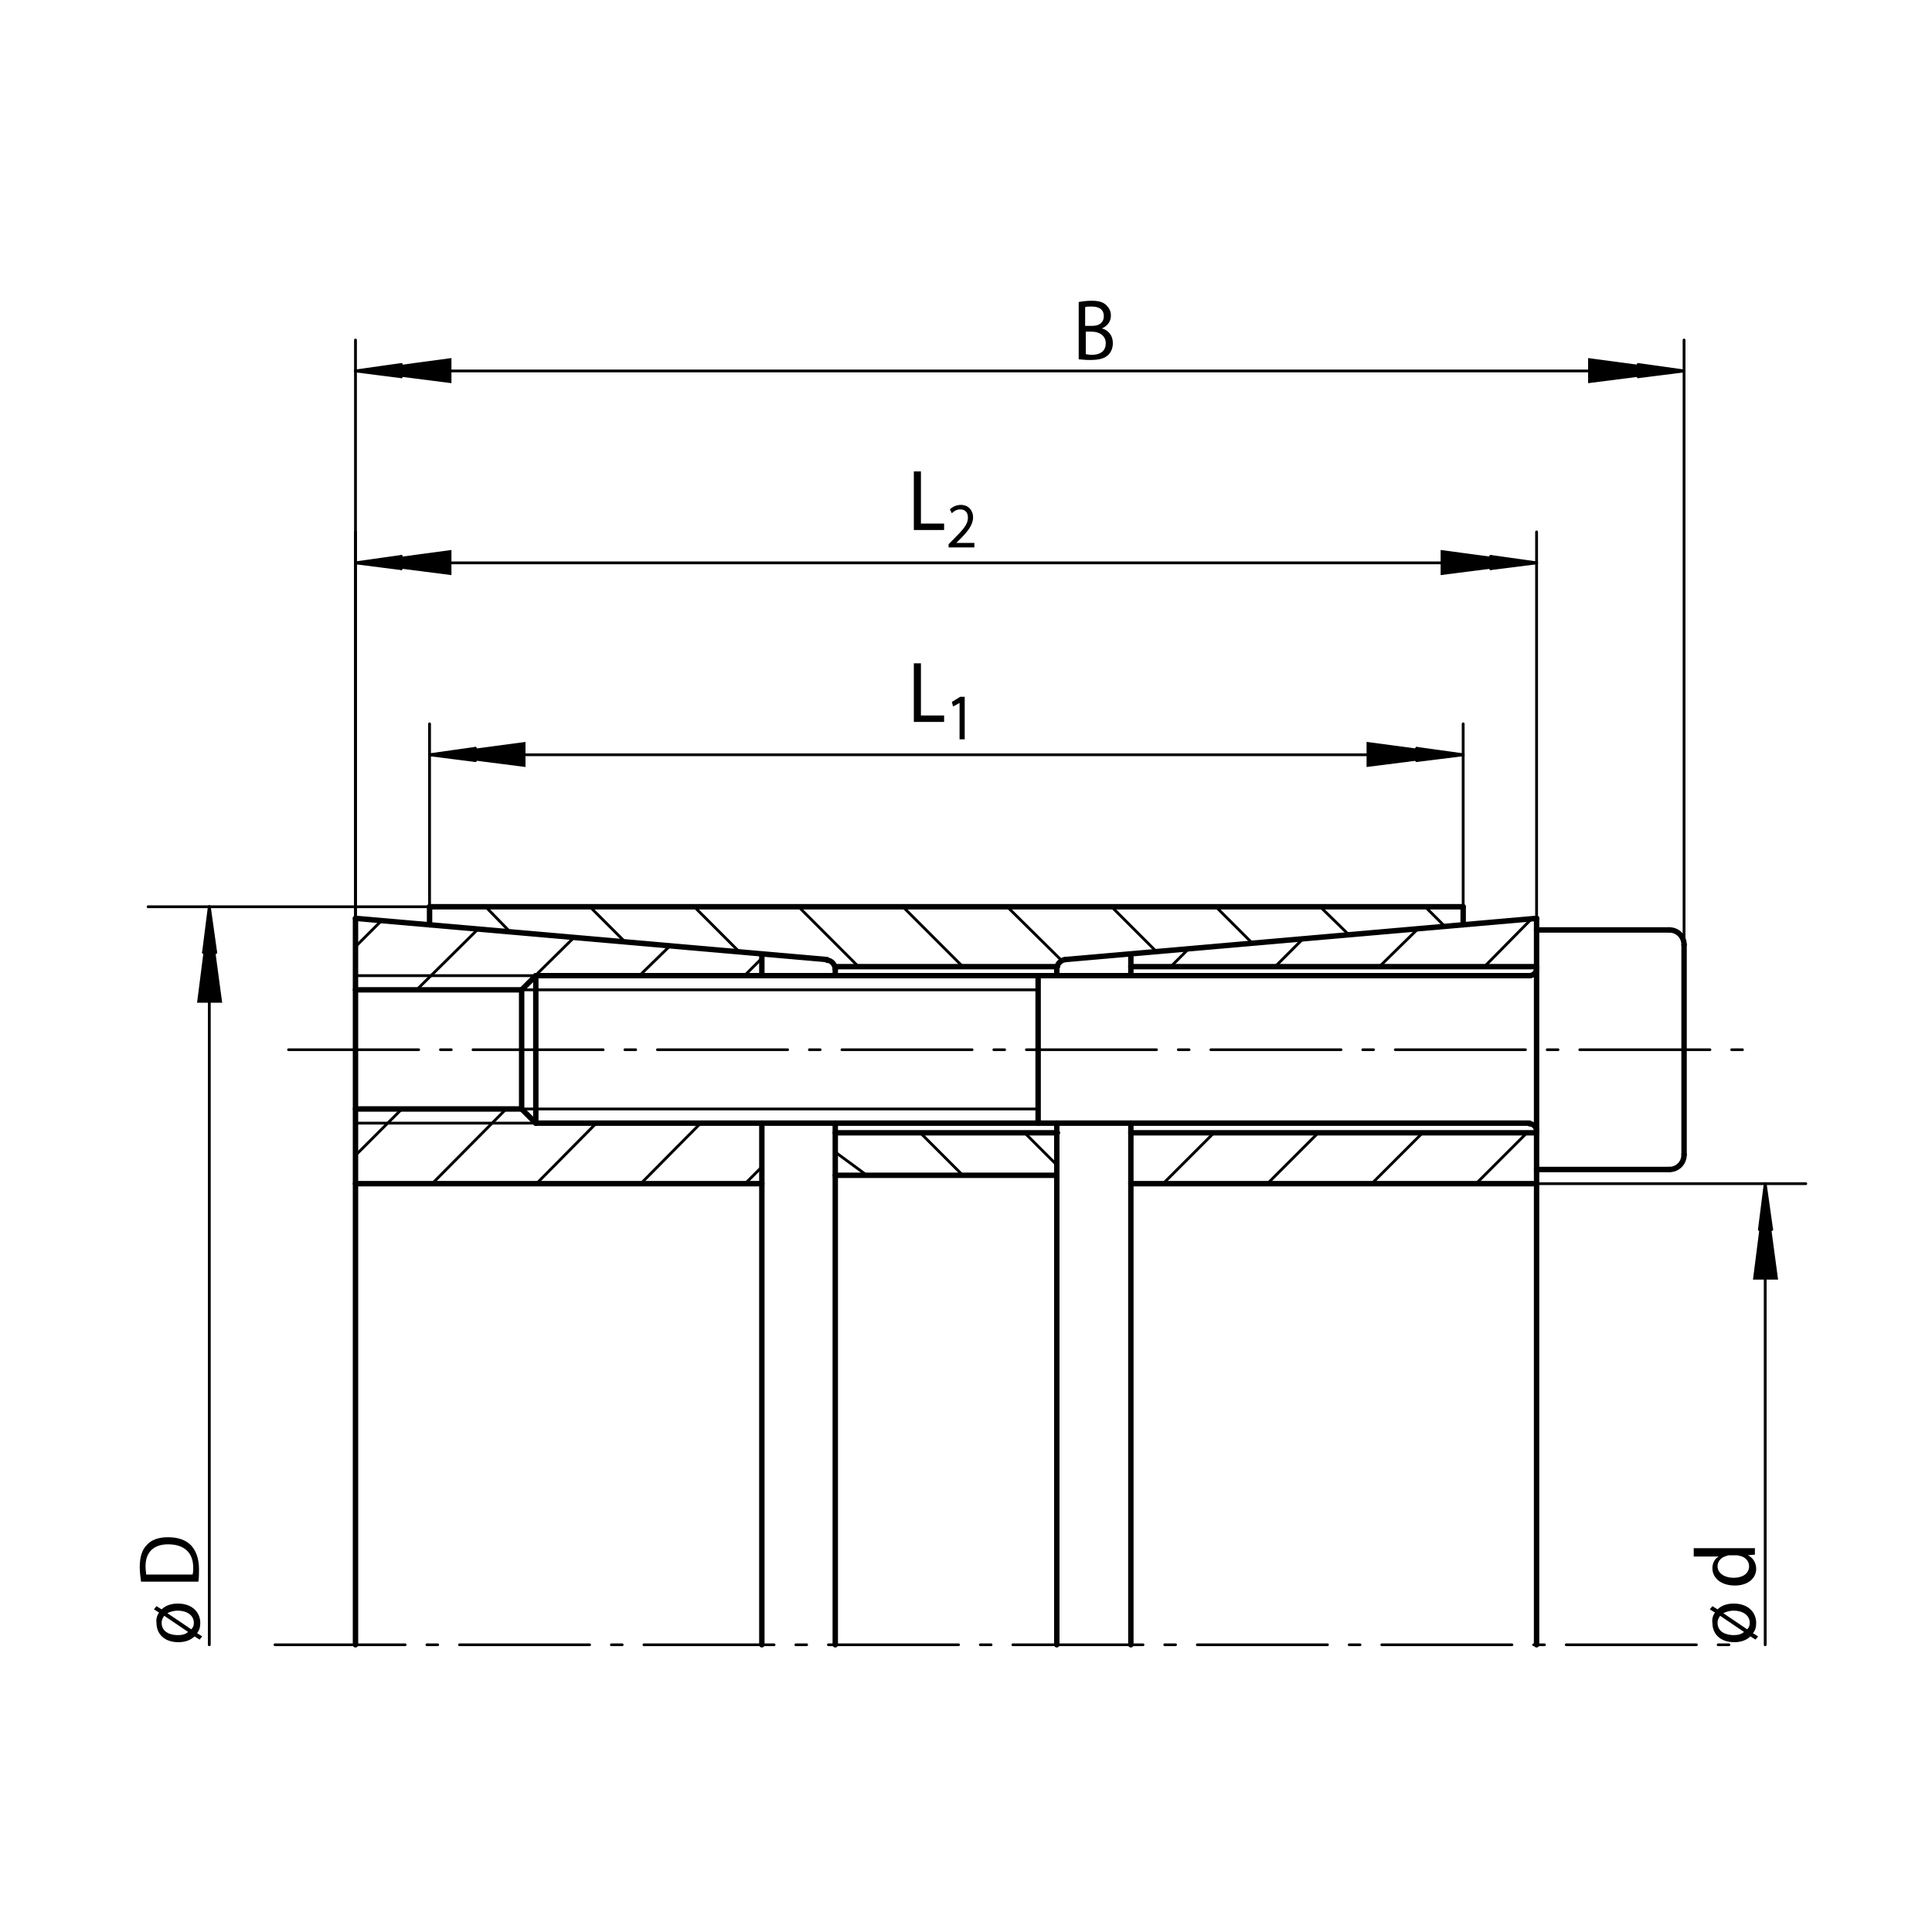 <?xml version="1.0" encoding="utf-8"?>
<!-- Generator: Adobe Illustrator 16.0.4, SVG Export Plug-In . SVG Version: 6.00 Build 0)  -->
<!DOCTYPE svg PUBLIC "-//W3C//DTD SVG 1.1//EN" "http://www.w3.org/Graphics/SVG/1.1/DTD/svg11.dtd">
<svg version="1.1" id="Ebene_1" xmlns="http://www.w3.org/2000/svg" xmlns:xlink="http://www.w3.org/1999/xlink" x="0px" y="0px"
	 width="300px" height="300px" viewBox="0 0 300 300" style="enable-background:new 0 0 300 300;" xml:space="preserve">
<style type="text/css">
<![CDATA[
	.st0{fill:none;stroke:#000000;stroke-width:0.438;stroke-linecap:round;stroke-linejoin:round;}
	
		.st1{fill:none;stroke:#000000;stroke-width:0.421;stroke-linecap:round;stroke-linejoin:round;stroke-dasharray:20.218,3.37,1.685,3.37;}
	.st2{fill:none;stroke:#000000;stroke-width:0.842;stroke-linecap:round;stroke-linejoin:round;}
]]>
</style>
<g id="BLOCK_x5F_RECORD_23_">
	<g id="LINE_58_">
		<line class="st2" x1="55.2" y1="183.8" x2="118.3" y2="183.8"/>
	</g>
	<g id="LINE_59_">
		<line class="st1" x1="42.7" y1="255.4" x2="268.9" y2="255.4"/>
	</g>
	<g id="LINE_60_">
		<line class="st1" x1="44.8" y1="163" x2="272.2" y2="163"/>
	</g>
	<g id="LINE_61_">
		<line class="st2" x1="66.7" y1="140.8" x2="227.2" y2="140.8"/>
	</g>
	<g id="LINE_62_">
		<line class="st2" x1="55.2" y1="255.4" x2="55.2" y2="142.6"/>
	</g>
	<g id="LINE_63_">
		<line class="st2" x1="66.7" y1="143.6" x2="66.7" y2="140.8"/>
	</g>
	<g id="LINE_64_">
		<line class="st2" x1="238.6" y1="144.4" x2="259.2" y2="144.4"/>
	</g>
	<g id="LINE_65_">
		<line class="st2" x1="118.3" y1="151.5" x2="237.5" y2="151.5"/>
	</g>
	<g id="LINE_66_">
		<line class="st2" x1="261.5" y1="179.3" x2="261.5" y2="146.7"/>
	</g>
	<g id="LINE_67_">
		<line class="st2" x1="161.2" y1="174.4" x2="161.2" y2="151.5"/>
	</g>
	<g id="LINE_68_">
		<line class="st2" x1="81" y1="153.7" x2="83.2" y2="151.5"/>
	</g>
	<g id="LINE_69_">
		<line class="st0" x1="81" y1="153.7" x2="161.2" y2="153.7"/>
	</g>
	<g id="LINE_70_">
		<line class="st2" x1="81" y1="172.2" x2="81" y2="153.7"/>
	</g>
	<g id="LINE_71_">
		<line class="st2" x1="83.2" y1="174.4" x2="83.2" y2="151.5"/>
	</g>
	<g id="LINE_72_">
		<line class="st2" x1="81" y1="172.2" x2="83.2" y2="174.4"/>
	</g>
	<g id="LINE_73_">
		<line class="st2" x1="83.2" y1="174.4" x2="237.5" y2="174.4"/>
	</g>
	<g id="LINE_74_">
		<line class="st2" x1="238.6" y1="181.6" x2="259.2" y2="181.6"/>
	</g>
	<g id="LINE_75_">
		<line class="st0" x1="81" y1="172.2" x2="161.2" y2="172.2"/>
	</g>
	<g id="ARC_6_">
		<path class="st2" d="M261.5,146.7c0-1.3-1-2.3-2.3-2.3"/>
	</g>
	<g id="ARC_7_">
		<path class="st2" d="M237.5,151.5c0.6,0,1.1-0.5,1.1-1.1"/>
	</g>
	<g id="ARC_8_">
		<path class="st2" d="M238.6,175.6c0-0.6-0.5-1.1-1.1-1.1"/>
	</g>
	<g id="ARC_9_">
		<path class="st2" d="M259.2,181.6c1.3,0,2.3-1,2.3-2.3"/>
	</g>
	<g id="LINE_76_">
		<line class="st2" x1="129.7" y1="255.4" x2="129.7" y2="174.4"/>
	</g>
	<g id="LINE_77_">
		<line class="st2" x1="118.3" y1="255.4" x2="118.3" y2="174.4"/>
	</g>
	<g id="LINE_78_">
		<line class="st2" x1="55.2" y1="142.6" x2="128.4" y2="149"/>
	</g>
	<g id="ARC_10_">
		<path class="st2" d="M129.7,150.5c0-0.7-0.6-1.4-1.3-1.4"/>
	</g>
	<g id="LINE_79_">
		<line class="st0" x1="55.2" y1="151.5" x2="82.8" y2="151.5"/>
	</g>
	<g id="LINE_80_">
		<line class="st2" x1="55.2" y1="153.7" x2="81" y2="153.7"/>
	</g>
	<g id="LINE_81_">
		<line class="st2" x1="83.2" y1="151.5" x2="118.3" y2="151.5"/>
	</g>
	<g id="LINE_82_">
		<line class="st2" x1="118.3" y1="151.5" x2="118.3" y2="148.2"/>
	</g>
	<g id="LINE_83_">
		<line class="st2" x1="129.7" y1="151.5" x2="129.7" y2="150.5"/>
	</g>
	<g id="LINE_84_">
		<line class="st2" x1="55.2" y1="172.2" x2="81" y2="172.2"/>
	</g>
	<g id="LINE_85_">
		<line class="st0" x1="55.2" y1="174.4" x2="82.8" y2="174.4"/>
	</g>
	<g id="LINE_86_">
		<line class="st2" x1="238.6" y1="255.4" x2="238.6" y2="142.6"/>
	</g>
	<g id="LINE_87_">
		<line class="st2" x1="227.2" y1="143.6" x2="227.2" y2="140.8"/>
	</g>
	<g id="LINE_88_">
		<line class="st2" x1="165.4" y1="149" x2="238.6" y2="142.6"/>
	</g>
	<g id="ARC_11_">
		<path class="st2" d="M165.4,149c-0.7,0.1-1.3,0.7-1.3,1.4"/>
	</g>
	<g id="LINE_89_">
		<line class="st2" x1="164.1" y1="151.5" x2="164.1" y2="150.5"/>
	</g>
	<g id="LINE_90_">
		<line class="st2" x1="164.1" y1="255.4" x2="164.1" y2="174.4"/>
	</g>
	<g id="LINE_91_">
		<line class="st2" x1="175.6" y1="255.4" x2="175.6" y2="174.4"/>
	</g>
	<g id="LINE_92_">
		<line class="st2" x1="175.6" y1="151.5" x2="175.6" y2="148.2"/>
	</g>
	<g id="LINE_93_">
		<line class="st2" x1="175.6" y1="150.1" x2="238.6" y2="150.1"/>
	</g>
	<g id="LINE_94_">
		<line class="st2" x1="129.7" y1="150.1" x2="164.2" y2="150.1"/>
	</g>
	<g id="LINE_95_">
		<line class="st2" x1="175.6" y1="175.9" x2="238.6" y2="175.9"/>
	</g>
	<g id="LINE_96_">
		<line class="st2" x1="129.7" y1="175.9" x2="164.2" y2="175.9"/>
	</g>
	<g id="LINE_98_">
		<line class="st2" x1="175.6" y1="183.8" x2="238.6" y2="183.8"/>
	</g>
	<g id="INSERT_12_">
		<g id="BLOCK_x5F_RECORD_12_">
			<g id="LINE_174_">
				<line class="st0" x1="55.2" y1="142.6" x2="55.2" y2="52.8"/>
			</g>
			<g id="LINE_175_">
				<line class="st0" x1="261.5" y1="146.7" x2="261.5" y2="52.8"/>
			</g>
			<g id="LINE_176_">
				<line class="st0" x1="55.2" y1="57.6" x2="261.5" y2="57.6"/>
			</g>
			<g id="LINE_177_">
				<line class="st0" x1="62.3" y1="56.6" x2="55.2" y2="57.6"/>
			</g>
			<g id="LINE_178_">
				<line class="st0" x1="55.2" y1="57.6" x2="62.3" y2="58.5"/>
			</g>
			<g id="LINE_179_">
				<line class="st0" x1="62.3" y1="58.5" x2="62.3" y2="56.6"/>
			</g>
			<g id="LINE_180_">
				<line class="st0" x1="254.4" y1="58.5" x2="261.5" y2="57.6"/>
			</g>
			<g id="LINE_181_">
				<line class="st0" x1="261.5" y1="57.6" x2="254.4" y2="56.6"/>
			</g>
			<g id="LINE_182_">
				<line class="st0" x1="254.4" y1="56.6" x2="254.4" y2="58.5"/>
			</g>
			<g id="TEXT_12_">
				<g>
					<path d="M167.5,46.9c0.5-0.1,1.2-0.2,2-0.2c1.1,0,1.8,0.2,2.3,0.7c0.4,0.4,0.7,0.9,0.7,1.6c0,0.9-0.5,1.6-1.4,2v0
						c0.8,0.2,1.7,0.9,1.7,2.3c0,0.8-0.3,1.4-0.7,1.8c-0.6,0.6-1.5,0.8-2.9,0.8c-0.8,0-1.3-0.1-1.7-0.1V46.9z M168.6,50.6h1
						c1.2,0,1.8-0.6,1.8-1.5c0-1.1-0.8-1.5-1.9-1.5c-0.5,0-0.8,0-1,0.1V50.6z M168.6,55c0.2,0,0.5,0.1,0.9,0.1
						c1.1,0,2.2-0.4,2.2-1.8c0-1.2-1-1.8-2.2-1.8h-0.9V55z"/>
				</g>
			</g>
		</g>
	</g>
	<g id="INSERT_13_">
		<g id="BLOCK_x5F_RECORD_13_">
			<g id="LINE_183_">
				<line class="st0" x1="55.2" y1="142.6" x2="55.2" y2="82.6"/>
			</g>
			<g id="LINE_184_">
				<line class="st0" x1="238.6" y1="142.6" x2="238.6" y2="82.6"/>
			</g>
			<g id="LINE_185_">
				<line class="st0" x1="55.2" y1="87.4" x2="238.6" y2="87.4"/>
			</g>
			<g id="LINE_186_">
				<line class="st0" x1="62.3" y1="86.4" x2="55.2" y2="87.4"/>
			</g>
			<g id="LINE_187_">
				<line class="st0" x1="55.2" y1="87.4" x2="62.3" y2="88.3"/>
			</g>
			<g id="LINE_188_">
				<line class="st0" x1="62.3" y1="88.3" x2="62.3" y2="86.4"/>
			</g>
			<g id="LINE_189_">
				<line class="st0" x1="231.5" y1="88.3" x2="238.6" y2="87.4"/>
			</g>
			<g id="LINE_190_">
				<line class="st0" x1="238.6" y1="87.4" x2="231.5" y2="86.4"/>
			</g>
			<g id="LINE_191_">
				<line class="st0" x1="231.5" y1="86.4" x2="231.5" y2="88.3"/>
			</g>
			<g id="TEXT_13_">
				<g>
					<path d="M141.9,73.2h1.1v8.1h3.6v1h-4.7V73.2z"/>
					<path d="M147.3,85v-0.5l0.7-0.7c1.6-1.6,2.3-2.4,2.3-3.4c0-0.7-0.3-1.3-1.2-1.3c-0.6,0-1,0.3-1.3,0.6l-0.3-0.6
						c0.4-0.4,1-0.7,1.7-0.7c1.3,0,1.9,1,1.9,1.9c0,1.2-0.8,2.2-2.1,3.5l-0.5,0.5v0h2.8V85H147.3z"/>
				</g>
			</g>
		</g>
	</g>
	<g id="INSERT_14_">
		<g id="BLOCK_x5F_RECORD_14_">
			<g id="LINE_192_">
				<line class="st0" x1="66.7" y1="140.8" x2="66.7" y2="112.4"/>
			</g>
			<g id="LINE_193_">
				<line class="st0" x1="227.2" y1="140.8" x2="227.2" y2="112.4"/>
			</g>
			<g id="LINE_194_">
				<line class="st0" x1="66.7" y1="117.2" x2="227.2" y2="117.2"/>
			</g>
			<g id="LINE_195_">
				<line class="st0" x1="73.8" y1="116.2" x2="66.7" y2="117.2"/>
			</g>
			<g id="LINE_196_">
				<line class="st0" x1="66.7" y1="117.2" x2="73.8" y2="118.1"/>
			</g>
			<g id="LINE_197_">
				<line class="st0" x1="73.8" y1="118.1" x2="73.8" y2="116.2"/>
			</g>
			<g id="LINE_198_">
				<line class="st0" x1="220" y1="118.1" x2="227.2" y2="117.2"/>
			</g>
			<g id="LINE_199_">
				<line class="st0" x1="227.2" y1="117.2" x2="220" y2="116.2"/>
			</g>
			<g id="LINE_200_">
				<line class="st0" x1="220" y1="116.2" x2="220" y2="118.1"/>
			</g>
			<g id="TEXT_14_">
				<g>
					<path d="M141.9,103h1.1v8.1h3.6v1h-4.7V103z"/>
					<path d="M149.1,109.1L149.1,109.1l-1.1,0.6l-0.2-0.7l1.3-0.8h0.7v6.6h-0.8V109.1z"/>
				</g>
			</g>
		</g>
	</g>
	<g id="INSERT_16_">
		<g id="BLOCK_x5F_RECORD_16_">
			<g id="LINE_206_">
				<line class="st0" x1="188.5" y1="175.9" x2="180.6" y2="183.8"/>
			</g>
			<g id="LINE_207_">
				<line class="st0" x1="204.7" y1="175.9" x2="196.8" y2="183.8"/>
			</g>
			<g id="LINE_208_">
				<line class="st0" x1="220.9" y1="175.9" x2="213" y2="183.8"/>
			</g>
			<g id="LINE_209_">
				<line class="st0" x1="237.1" y1="175.9" x2="229.2" y2="183.8"/>
			</g>
		</g>
	</g>
	<g id="INSERT_17_">
		<g id="BLOCK_x5F_RECORD_17_">
			<g id="LINE_210_">
				<line class="st0" x1="62.4" y1="172.2" x2="55.2" y2="179.4"/>
			</g>
			<g id="LINE_211_">
				<line class="st0" x1="78.6" y1="172.2" x2="67.1" y2="183.8"/>
			</g>
			<g id="LINE_212_">
				<line class="st0" x1="92.6" y1="174.4" x2="83.3" y2="183.8"/>
			</g>
			<g id="LINE_213_">
				<line class="st0" x1="108.8" y1="174.4" x2="99.5" y2="183.8"/>
			</g>
			<g id="LINE_214_">
				<line class="st0" x1="118.3" y1="181.2" x2="115.7" y2="183.8"/>
			</g>
		</g>
	</g>
	<g id="INSERT_18_">
		<g id="BLOCK_x5F_RECORD_18_">
			<g id="LINE_215_">
				<line class="st0" x1="59.2" y1="143" x2="55.2" y2="147"/>
			</g>
			<g id="LINE_216_">
				<line class="st0" x1="74.2" y1="144.3" x2="64.7" y2="153.7"/>
			</g>
			<g id="LINE_217_">
				<line class="st0" x1="89.1" y1="145.6" x2="80.9" y2="153.7"/>
			</g>
			<g id="LINE_218_">
				<line class="st0" x1="104" y1="146.9" x2="99.3" y2="151.5"/>
			</g>
			<g id="LINE_219_">
				<line class="st0" x1="118.3" y1="148.8" x2="115.6" y2="151.5"/>
			</g>
		</g>
	</g>
	<g id="INSERT_19_">
		<g id="BLOCK_x5F_RECORD_19_">
			<g id="LINE_220_">
				<line class="st0" x1="184.5" y1="147.4" x2="181.8" y2="150.1"/>
			</g>
			<g id="LINE_221_">
				<line class="st0" x1="202.3" y1="145.8" x2="198" y2="150.1"/>
			</g>
			<g id="LINE_222_">
				<line class="st0" x1="220.1" y1="144.3" x2="214.2" y2="150.1"/>
			</g>
			<g id="LINE_223_">
				<line class="st0" x1="237.8" y1="142.7" x2="230.5" y2="150.1"/>
			</g>
		</g>
	</g>
	<g id="INSERT_20_">
		<g id="BLOCK_x5F_RECORD_20_">
			<g id="LINE_224_">
				<line class="st0" x1="238.6" y1="183.8" x2="280.4" y2="183.8"/>
			</g>
			<g id="LINE_225_">
				<line class="st0" x1="274.1" y1="183.8" x2="274.1" y2="255.4"/>
			</g>
			<g id="LINE_226_">
				<line class="st0" x1="275.1" y1="190.9" x2="274.1" y2="183.8"/>
			</g>
			<g id="LINE_227_">
				<line class="st0" x1="274.1" y1="183.8" x2="273.2" y2="190.9"/>
			</g>
			<g id="LINE_228_">
				<line class="st0" x1="273.2" y1="190.9" x2="275.1" y2="190.9"/>
			</g>
			<g id="TEXT_17_">
				<g>
					<path d="M266.3,250.4l-0.8-0.5l0.4-0.5l0.8,0.5c0.6-0.6,1.5-0.9,2.5-0.9c2.4,0,3.5,1.5,3.5,3c0,0.6-0.1,1.1-0.5,1.6l0.8,0.5
						l-0.4,0.5l-0.8-0.5c-0.6,0.6-1.5,0.9-2.5,0.9c-2.2,0-3.4-1.3-3.4-3C265.8,251.4,266,250.8,266.3,250.4z M267.1,250.9
						c-0.2,0.3-0.4,0.6-0.4,1.1c0,1.4,1.3,1.9,2.5,1.9c0.6,0,1.2-0.1,1.6-0.5l0,0L267.1,250.9z M271.3,253c0.3-0.3,0.4-0.6,0.4-1
						c0-1.2-1.1-1.9-2.5-1.9c-0.4,0-1.1,0.1-1.6,0.4v0L271.3,253z"/>
				</g>
			</g>
			<g id="TEXT_18_">
				<g>
					<path d="M262.9,240.4h7.9c0.6,0,1.2,0,1.7,0v1l-1.1,0.1v0c0.7,0.3,1.3,1.1,1.3,2.1c0,1.5-1.3,2.6-3.3,2.6
						c-2.2,0-3.5-1.2-3.5-2.7c0-0.9,0.5-1.6,1-1.8v0h-3.9V240.4z M268.6,241.5c-0.1,0-0.3,0-0.5,0.1c-0.8,0.2-1.4,0.8-1.4,1.6
						c0,1.1,1.1,1.8,2.5,1.8c1.3,0,2.4-0.6,2.4-1.8c0-0.7-0.5-1.4-1.4-1.6c-0.2,0-0.3-0.1-0.5-0.1H268.6z"/>
				</g>
			</g>
		</g>
	</g>
	<g id="INSERT_21_">
		<g id="BLOCK_x5F_RECORD_21_">
			<g id="LINE_229_">
				<line class="st0" x1="134.6" y1="182.5" x2="129.7" y2="178.9"/>
			</g>
			<g id="LINE_230_">
				<line class="st0" x1="149.5" y1="182.5" x2="142.9" y2="175.9"/>
			</g>
			<g id="LINE_231_">
				<line class="st0" x1="164.1" y1="180.9" x2="159.1" y2="175.9"/>
			</g>
		</g>
	</g>
	<g id="INSERT_22_">
		<g id="BLOCK_x5F_RECORD_22_">
			<g id="LINE_232_">
				<line class="st0" x1="79.3" y1="144.8" x2="75.4" y2="140.8"/>
			</g>
			<g id="LINE_233_">
				<line class="st0" x1="97.1" y1="146.3" x2="91.6" y2="140.8"/>
			</g>
			<g id="LINE_234_">
				<line class="st0" x1="114.9" y1="147.9" x2="107.8" y2="140.8"/>
			</g>
			<g id="LINE_235_">
				<line class="st0" x1="133.3" y1="150.1" x2="124" y2="140.8"/>
			</g>
			<g id="LINE_236_">
				<line class="st0" x1="149.5" y1="150.1" x2="140.2" y2="140.8"/>
			</g>
			<g id="LINE_237_">
				<line class="st0" x1="164.9" y1="149.2" x2="156.4" y2="140.8"/>
			</g>
			<g id="LINE_238_">
				<line class="st0" x1="179.6" y1="147.8" x2="172.6" y2="140.8"/>
			</g>
			<g id="LINE_239_">
				<line class="st0" x1="194.5" y1="146.5" x2="188.8" y2="140.8"/>
			</g>
			<g id="LINE_240_">
				<line class="st0" x1="209.5" y1="145.2" x2="205" y2="140.8"/>
			</g>
			<g id="LINE_241_">
				<line class="st0" x1="224.4" y1="143.9" x2="221.3" y2="140.8"/>
			</g>
		</g>
	</g>
</g>
<polygon points="261.5,57.6 246.6,55.6 246.6,59.5 "/>
<polygon points="238.6,87.4 223.7,85.4 223.7,89.3 "/>
<polygon points="227.2,117.2 212.2,115.2 212.2,119.1 "/>
<polygon points="55.2,57.6 70.1,59.5 70.1,55.6 "/>
<polygon points="55.2,87.4 70.1,89.3 70.1,85.4 "/>
<polygon points="66.7,117.2 81.6,119.1 81.6,115.2 "/>
<polygon points="274.1,183.8 272.2,198.7 276.1,198.7 "/>
<line class="st0" x1="23" y1="140.8" x2="66.7" y2="140.8"/>
<g id="LINE_4_">
	<line class="st0" x1="32.5" y1="140.8" x2="32.5" y2="255.4"/>
</g>
<g id="LINE_3_">
	<line class="st0" x1="33.5" y1="147.9" x2="32.5" y2="140.8"/>
</g>
<g id="LINE_2_">
	<line class="st0" x1="32.5" y1="140.8" x2="31.6" y2="147.9"/>
</g>
<g id="LINE_1_">
	<line class="st0" x1="31.6" y1="147.9" x2="33.5" y2="147.9"/>
</g>
<g id="TEXT_9_">
	<g>
		<path d="M24.7,250.4l-0.8-0.5l0.4-0.5l0.8,0.5c0.6-0.6,1.5-0.9,2.5-0.9c2.4,0,3.5,1.5,3.5,3c0,0.6-0.1,1.1-0.5,1.6l0.8,0.5
			l-0.4,0.5l-0.8-0.5c-0.6,0.6-1.5,0.9-2.5,0.9c-2.2,0-3.4-1.3-3.4-3C24.2,251.4,24.4,250.8,24.7,250.4z M25.5,250.9
			c-0.2,0.3-0.4,0.6-0.4,1.1c0,1.4,1.3,1.9,2.5,1.9c0.6,0,1.2-0.1,1.6-0.5l0,0L25.5,250.9z M29.7,253c0.3-0.3,0.4-0.6,0.4-1
			c0-1.2-1.1-1.9-2.5-1.9c-0.4,0-1.1,0.1-1.6,0.4v0L29.7,253z"/>
	</g>
</g>
<g id="TEXT_8_">
	<g>
		<path d="M21.9,245.6c-0.1-0.7-0.2-1.5-0.2-2.3c0-1.6,0.4-2.7,1.1-3.4c0.7-0.8,1.8-1.2,3.3-1.2c1.5,0,2.7,0.4,3.5,1.2
			c0.8,0.8,1.3,2.1,1.3,3.7c0,0.8,0,1.4-0.1,2H21.9z M29.9,244.5c0.1-0.3,0.1-0.7,0.1-1.1c0-2.3-1.4-3.6-3.9-3.6
			c-2.1,0-3.5,1.1-3.5,3.4c0,0.6,0.1,1,0.1,1.3H29.9z"/>
	</g>
</g>
<polygon points="32.5,140.8 30.6,155.7 34.5,155.7 "/>
<line class="st2" x1="129.7" y1="182.5" x2="164.1" y2="182.5"/>
</svg>
